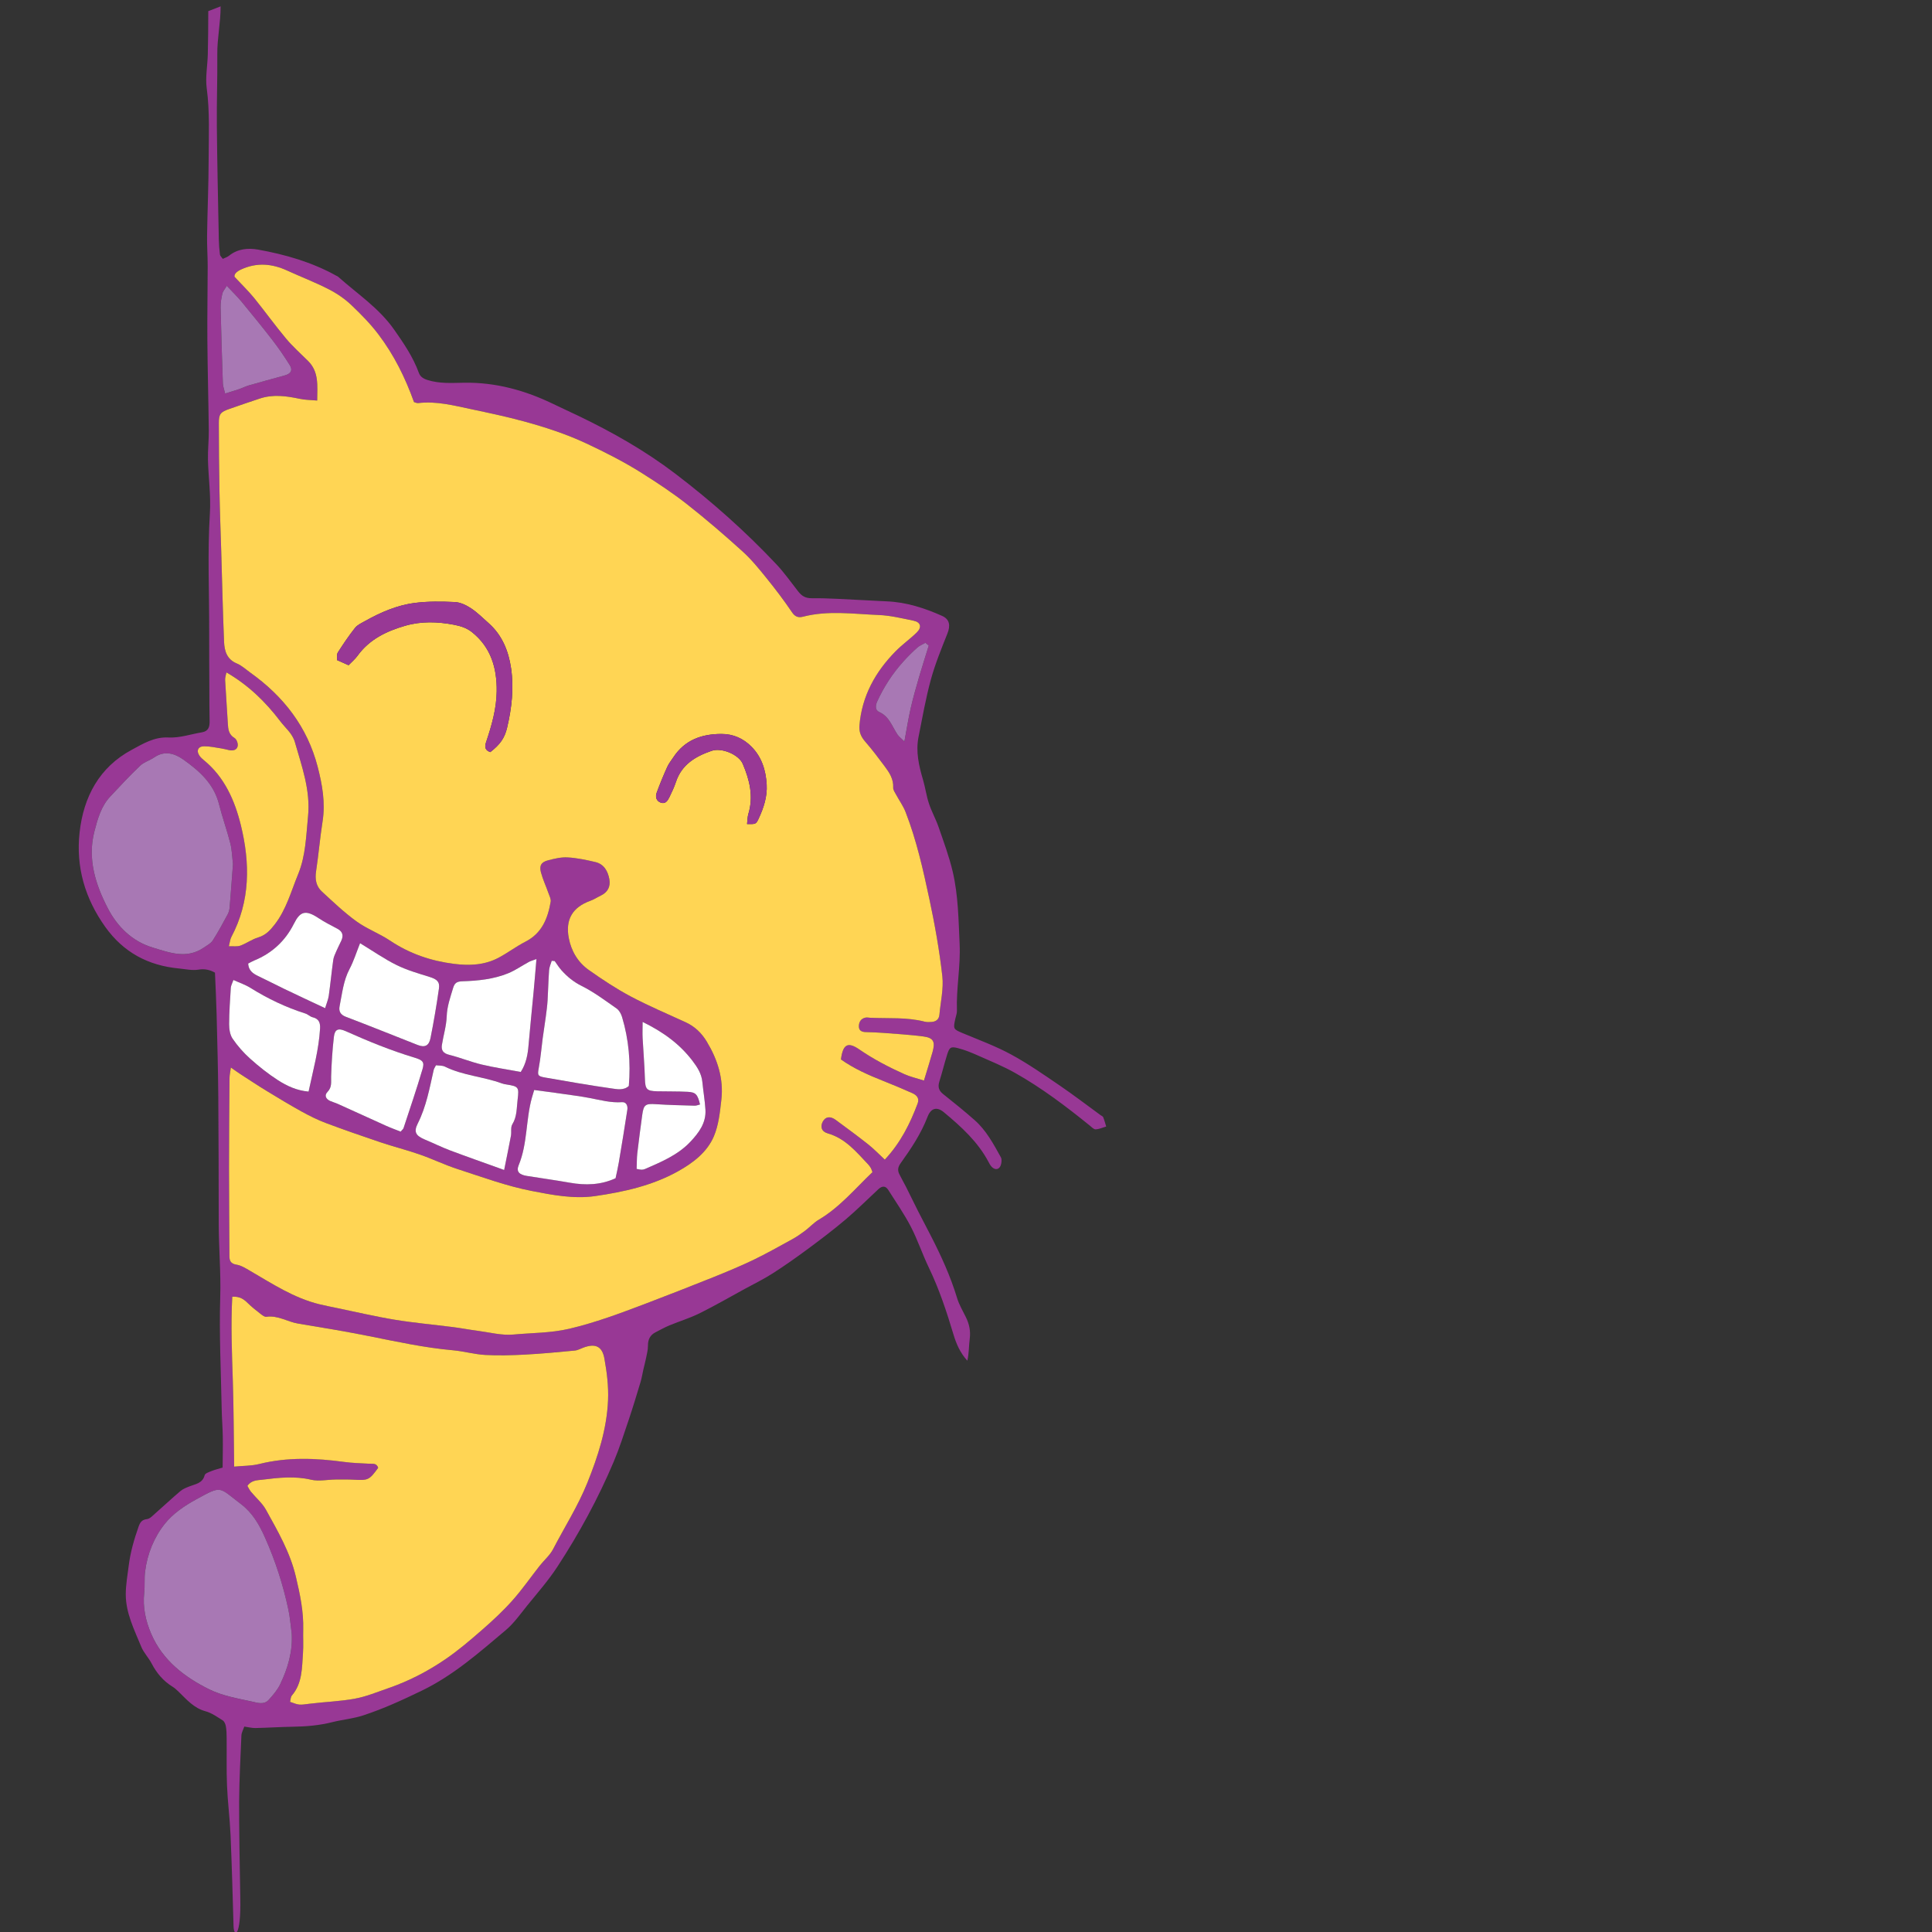 <?xml version="1.0" encoding="utf-8"?>
<!-- Generator: Adobe Illustrator 16.0.0, SVG Export Plug-In . SVG Version: 6.00 Build 0)  -->
<!DOCTYPE svg PUBLIC "-//W3C//DTD SVG 1.1//EN" "http://www.w3.org/Graphics/SVG/1.1/DTD/svg11.dtd">
<svg version="1.1" id="Layer_1" xmlns="http://www.w3.org/2000/svg" xmlns:xlink="http://www.w3.org/1999/xlink" x="0px" y="0px"
	 viewBox="0 0 180 180" enable-background="new 0 0 180 180" xml:space="preserve">
<rect x="0" y="0" width="180" height="180" fill="#333333" stroke="none"/>
<g>
	<g>
		<path fill="#983895" d="M20.553,0.593c0.011,1.486-0.322,2.973-0.308,4.461c0.021,2.217-0.063,4.434-0.042,6.65
			c0.033,3.535,0.114,7.07,0.184,10.605c0.008,0.469,0.047,0.939,0.104,1.406c0.015,0.125,0.148,0.232,0.265,0.402
			c0.215-0.104,0.426-0.162,0.579-0.289c0.807-0.652,1.78-0.738,2.701-0.574c2.536,0.457,5.005,1.164,7.28,2.426
			c0.065,0.035,0.137,0.061,0.19,0.107c1.781,1.588,3.797,2.906,5.207,4.914c0.898,1.281,1.769,2.553,2.308,4.031
			c0.123,0.34,0.382,0.535,0.784,0.664c1.145,0.371,2.311,0.279,3.464,0.262c2.943-0.041,5.675,0.719,8.294,1.988
			c0.782,0.381,1.576,0.738,2.36,1.115c3.149,1.516,6.166,3.225,8.969,5.355c3.375,2.566,6.521,5.361,9.423,8.438
			c0.745,0.789,1.376,1.689,2.049,2.549c0.33,0.42,0.668,0.639,1.276,0.633c1.601-0.014,3.202,0.107,4.804,0.18
			c0.729,0.031,1.456,0.082,2.186,0.111c1.813,0.076,3.507,0.625,5.142,1.355c0.716,0.318,0.788,0.91,0.495,1.646
			c-0.563,1.416-1.143,2.834-1.544,4.299c-0.478,1.754-0.792,3.553-1.147,5.338c-0.27,1.361,0.033,2.676,0.418,3.98
			c0.215,0.729,0.313,1.496,0.553,2.217c0.246,0.75,0.644,1.451,0.9,2.199c0.475,1.375,0.987,2.746,1.317,4.16
			c0.517,2.205,0.535,4.473,0.642,6.732c0.098,2.082-0.326,4.129-0.25,6.203c0.008,0.248-0.092,0.498-0.147,0.746
			c-0.222,0.982-0.188,0.99,0.716,1.369c1.514,0.631,3.063,1.203,4.497,1.983c1.563,0.851,3.032,1.875,4.507,2.88
			c1.292,0.881,2.535,1.834,3.799,2.756c0.09,0.063,0.221,0.114,0.256,0.203c0.111,0.276,0.188,0.573,0.277,0.862
			c-0.326,0.097-0.65,0.248-0.982,0.265c-0.176,0.006-0.371-0.207-0.539-0.345c-2.211-1.793-4.479-3.51-6.963-4.91
			c-1.105-0.625-2.295-1.106-3.461-1.625c-0.596-0.264-1.203-0.514-1.832-0.678c-0.701-0.185-0.824-0.095-1.039,0.588
			c-0.262,0.834-0.467,1.688-0.729,2.521c-0.15,0.48-0.061,0.83,0.342,1.152c0.995,0.793,1.99,1.592,2.943,2.434
			c1.083,0.955,1.758,2.222,2.447,3.465c0.093,0.166,0.07,0.433,0.023,0.634c-0.115,0.506-0.533,0.619-0.884,0.248
			c-0.122-0.129-0.21-0.297-0.294-0.459c-0.998-1.877-2.538-3.272-4.139-4.606c-0.664-0.558-1.219-0.414-1.537,0.412
			c-0.608,1.579-1.534,2.967-2.51,4.327c-0.246,0.343-0.303,0.651-0.123,1.009c0.19,0.393,0.414,0.77,0.61,1.157
			c0.394,0.778,0.771,1.565,1.165,2.345c0.378,0.741,0.773,1.475,1.15,2.217c0.967,1.881,1.845,3.797,2.461,5.832
			c0.188,0.621,0.533,1.194,0.82,1.785c0.314,0.637,0.45,1.284,0.357,2.006c-0.086,0.664-0.063,1.342-0.223,2.045
			c-0.66-0.723-1.031-1.568-1.293-2.447c-0.635-2.127-1.33-4.225-2.295-6.23c-0.603-1.248-1.037-2.574-1.672-3.801
			c-0.617-1.189-1.391-2.297-2.108-3.434c-0.253-0.402-0.585-0.379-0.914-0.072c-1.015,0.941-1.994,1.924-3.048,2.818
			c-1.139,0.963-2.331,1.867-3.53,2.756c-1.071,0.791-2.164,1.564-3.288,2.283c-0.824,0.529-1.716,0.961-2.578,1.432
			c-1.404,0.766-2.789,1.568-4.221,2.279c-0.912,0.449-1.896,0.748-2.839,1.139c-0.435,0.182-0.849,0.416-1.269,0.631
			c-0.511,0.264-0.705,0.68-0.702,1.252c0.004,0.391-0.104,0.781-0.18,1.168c-0.069,0.348-0.165,0.689-0.244,1.037
			c-0.09,0.389-0.149,0.787-0.263,1.168c-0.357,1.18-0.711,2.361-1.104,3.529c-0.441,1.309-0.862,2.629-1.398,3.9
			c-1.445,3.422-3.22,6.682-5.25,9.789c-0.833,1.274-1.851,2.434-2.814,3.62c-0.634,0.789-1.231,1.642-1.996,2.287
			c-2.466,2.078-4.883,4.22-7.843,5.647c-1.776,0.859-3.558,1.679-5.424,2.289c-0.928,0.308-1.928,0.394-2.88,0.631
			c-1.22,0.31-2.452,0.412-3.702,0.431c-1.157,0.017-2.312,0.097-3.469,0.121c-0.319,0.008-0.641-0.08-1.041-0.136
			c-0.101,0.298-0.257,0.56-0.268,0.828c-0.091,2.035-0.194,4.072-0.212,6.109c-0.018,1.854,0.068,7.166,0.107,9.021
			c0.082,3.674-0.598,3.725-0.628,2.635c-0.082-2.836-0.157-5.672-0.28-8.504c-0.066-1.531-0.264-3.053-0.328-4.58
			c-0.06-1.484-0.019-2.971-0.034-4.457c-0.002-0.363-0.012-0.73-0.075-1.088c-0.035-0.197-0.14-0.449-0.297-0.545
			c-0.512-0.322-1.031-0.693-1.6-0.848c-1.086-0.293-1.751-1.088-2.497-1.812c-0.179-0.172-0.366-0.349-0.578-0.479
			c-0.864-0.531-1.479-1.27-1.946-2.164c-0.281-0.541-0.738-1-0.965-1.557c-0.641-1.572-1.439-3.123-1.441-4.873
			c0-0.902,0.166-1.805,0.278-2.703c0.156-1.229,0.494-2.41,0.905-3.578c0.148-0.422,0.299-0.676,0.796-0.736
			c0.274-0.032,0.532-0.323,0.768-0.53c0.785-0.687,1.545-1.403,2.341-2.078c0.241-0.205,0.559-0.327,0.859-0.444
			c0.562-0.224,1.211-0.281,1.405-1.043c0.045-0.17,0.397-0.285,0.628-0.379c0.298-0.121,0.617-0.197,1.044-0.326
			c0.007-0.953,0.031-1.912,0.016-2.871c-0.015-0.873-0.089-1.744-0.104-2.619c-0.066-3.461-0.241-6.928-0.135-10.385
			c0.069-2.295-0.137-4.568-0.141-6.853c-0.008-3.938-0.006-7.873-0.04-11.81c-0.022-2.549-0.091-5.096-0.155-7.645
			c-0.032-1.301-0.1-2.604-0.154-3.93c-0.479-0.262-0.946-0.375-1.536-0.279c-0.589,0.096-1.218-0.049-1.829-0.109
			c-2.856-0.273-5.155-1.492-6.854-3.869c-1.896-2.656-2.751-5.592-2.394-8.805c0.366-3.311,1.837-6.08,4.863-7.701
			c1.03-0.553,2.085-1.219,3.437-1.145c1.024,0.053,2.071-0.311,3.109-0.484c0.606-0.104,0.715-0.52,0.703-1.047
			c-0.021-1.021-0.02-2.043-0.023-3.064c-0.007-1.748-0.021-3.496-0.017-5.242c0.014-3.678-0.165-7.352,0.067-11.031
			c0.104-1.662-0.139-3.344-0.18-5.018c-0.019-0.908,0.088-1.818,0.077-2.729c-0.031-2.807-0.111-5.611-0.132-8.416
			c-0.018-2.297,0.028-4.594,0.03-6.891c0-0.947-0.072-1.896-0.057-2.844c0.035-2.355,0.14-4.713,0.146-7.07
			c0.005-2.217,0.117-4.432-0.178-6.65c-0.139-1.029,0.074-2.104,0.1-3.158c0.032-1.344,0.04-2.688,0.044-4.029 M86.082,100.673
			c0.307-1.017,0.572-1.844,0.804-2.68c0.264-0.957,0.079-1.308-0.886-1.435c-1.262-0.162-2.536-0.233-3.809-0.334
			c-0.507-0.039-1.019-0.055-1.529-0.068c-0.377-0.01-0.657-0.139-0.646-0.561c0.014-0.396,0.201-0.703,0.622-0.789
			c0.137-0.027,0.289,0.008,0.433,0.016c1.697,0.08,3.41-0.068,5.084,0.365c0.203,0.053,0.433,0.041,0.646,0.024
			c0.414-0.032,0.68-0.239,0.72-0.681c0.104-1.194,0.403-2.413,0.271-3.584c-0.272-2.411-0.699-4.815-1.207-7.19
			c-0.586-2.74-1.197-5.48-2.217-8.102c-0.215-0.561-0.584-1.062-0.871-1.598c-0.116-0.219-0.297-0.459-0.283-0.678
			c0.042-0.799-0.359-1.404-0.797-1.988c-0.586-0.787-1.182-1.574-1.823-2.312c-0.388-0.447-0.572-0.898-0.524-1.488
			c0.229-2.746,1.479-4.996,3.375-6.92c0.609-0.621,1.334-1.129,1.957-1.738c0.508-0.496,0.377-0.971-0.296-1.105
			c-1.067-0.217-2.147-0.486-3.229-0.529c-2.357-0.092-4.729-0.451-7.078,0.16c-0.403,0.104-0.723,0.014-1.008-0.412
			c-0.731-1.086-1.524-2.133-2.349-3.148c-0.706-0.877-1.424-1.766-2.254-2.518c-1.673-1.514-3.385-2.99-5.155-4.383
			c-1.344-1.057-2.776-2.006-4.225-2.918c-1.655-1.045-3.397-1.93-5.178-2.764c-1.891-0.885-3.846-1.52-5.839-2.062
			c-1.608-0.438-3.24-0.783-4.871-1.127c-1.633-0.346-3.259-0.775-4.96-0.572c-0.131,0.016-0.273-0.064-0.39-0.094
			c-0.822-2.287-1.857-4.383-3.319-6.314c-0.754-0.998-1.607-1.854-2.485-2.695c-0.62-0.596-1.362-1.105-2.129-1.498
			c-1.258-0.646-2.584-1.152-3.871-1.742c-1.429-0.656-2.85-0.777-4.313-0.102c-0.422,0.195-0.653,0.439-0.603,0.68
			c0.708,0.76,1.307,1.334,1.826,1.973c1.007,1.242,1.939,2.545,2.965,3.77c0.627,0.752,1.369,1.406,2.064,2.1
			c1.021,1.018,0.855,2.275,0.846,3.684c-0.623-0.057-1.127-0.053-1.608-0.156c-1.255-0.268-2.507-0.445-3.764-0.021
			c-0.934,0.312-1.862,0.627-2.792,0.953c-0.85,0.297-1,0.471-0.998,1.328c0.003,2.113,0.019,4.227,0.059,6.338
			c0.034,1.879,0.106,3.758,0.164,5.635c0.084,2.805,0.146,5.609,0.263,8.41c0.036,0.84,0.254,1.623,1.188,2.01
			c0.459,0.189,0.846,0.559,1.262,0.855c3.094,2.209,5.308,5.049,6.272,8.773c0.429,1.662,0.729,3.334,0.458,5.072
			c-0.242,1.545-0.374,3.109-0.607,4.656c-0.114,0.746,0.001,1.402,0.548,1.9c1.043,0.959,2.073,1.945,3.217,2.773
			c0.96,0.697,2.117,1.117,3.109,1.781c1.829,1.225,3.823,1.906,5.991,2.178c1.432,0.18,2.826,0.117,4.119-0.563
			c0.865-0.453,1.652-1.061,2.522-1.506c1.539-0.783,2.081-2.164,2.35-3.719c0.044-0.248-0.112-0.541-0.206-0.803
			c-0.229-0.648-0.524-1.277-0.701-1.938c-0.169-0.633,0.037-0.961,0.677-1.123c0.591-0.152,1.218-0.305,1.816-0.268
			c0.867,0.051,1.732,0.232,2.581,0.434c0.807,0.189,1.166,0.855,1.301,1.598c0.123,0.666-0.14,1.215-0.796,1.525
			c-0.326,0.154-0.632,0.363-0.97,0.484c-1.663,0.594-2.346,1.742-2.015,3.471c0.237,1.234,0.861,2.271,1.877,2.986
			c1.244,0.877,2.522,1.727,3.864,2.441c1.668,0.885,3.412,1.625,5.133,2.412c0.861,0.393,1.5,1.006,1.983,1.809
			c1.009,1.668,1.581,3.459,1.36,5.414c-0.131,1.15-0.252,2.352-0.692,3.396c-0.635,1.508-1.963,2.506-3.364,3.285
			c-2.388,1.327-5.03,1.912-7.7,2.299c-1.99,0.287-3.996-0.103-5.924-0.479c-2.34-0.455-4.608-1.297-6.888-2.035
			c-1.204-0.391-2.35-0.95-3.547-1.364c-1.191-0.416-2.422-0.724-3.62-1.125c-1.715-0.576-3.427-1.17-5.12-1.806
			c-0.768-0.289-1.514-0.657-2.234-1.058c-1.105-0.608-2.185-1.266-3.263-1.922c-0.836-0.51-1.65-1.049-2.471-1.582
			c-0.261-0.168-0.511-0.354-0.875-0.608c-0.057,0.416-0.122,0.692-0.125,0.968c-0.023,2.801-0.046,5.604-0.047,8.403
			c0,2.729,0.027,5.455,0.037,8.185c0.001,0.452,0.112,0.721,0.651,0.811c0.445,0.07,0.873,0.342,1.276,0.578
			c2.069,1.205,4.079,2.531,6.449,3.111c0.563,0.139,1.136,0.248,1.703,0.366c1.776,0.365,3.544,0.787,5.333,1.078
			c1.796,0.295,3.616,0.453,5.424,0.685c0.755,0.098,1.504,0.242,2.26,0.34c1.121,0.145,2.262,0.455,3.364,0.354
			c1.729-0.162,3.466-0.133,5.196-0.537c2.423-0.568,4.722-1.432,7.028-2.305c2.142-0.813,4.274-1.65,6.401-2.502
			c1.248-0.504,2.496-1.018,3.711-1.6c1.244-0.603,2.453-1.285,3.668-1.951c0.41-0.228,0.801-0.502,1.177-0.783
			c0.433-0.328,0.806-0.748,1.267-1.021c1.967-1.164,3.395-2.904,5-4.43c-0.063-0.172-0.09-0.281-0.144-0.373
			c-0.071-0.125-0.157-0.246-0.256-0.352c-1.101-1.156-2.11-2.414-3.754-2.883c-0.595-0.17-0.728-0.621-0.472-1.104
			c0.25-0.461,0.694-0.531,1.196-0.162c1.019,0.752,2.044,1.5,3.036,2.287c0.53,0.418,1,0.916,1.546,1.42
			c1.479-1.586,2.354-3.358,3.06-5.237c0.184-0.484-0.102-0.779-0.494-0.955c-0.897-0.4-1.807-0.777-2.721-1.144
			c-1.381-0.55-2.731-1.146-3.932-1.998c0.188-1.435,0.646-1.67,1.729-0.92c1.32,0.911,2.742,1.642,4.196,2.297
			C84.798,100.314,85.363,100.441,86.082,100.673z M23.05,138.441c0.109,0.181,0.196,0.375,0.329,0.535
			c0.463,0.563,1.05,1.051,1.396,1.674c1.104,1.998,2.253,3.959,2.79,6.242c0.389,1.644,0.731,3.254,0.685,4.943
			c-0.021,0.727,0.03,1.461-0.021,2.186c-0.101,1.373-0.052,2.793-1.035,3.943c-0.122,0.143-0.117,0.395-0.169,0.59
			c0.879,0.328,0.875,0.295,1.824,0.176c1.409-0.176,2.841-0.217,4.232-0.475c1.062-0.195,2.081-0.627,3.11-0.98
			c1.896-0.649,3.669-1.571,5.314-2.696c1.197-0.815,2.311-1.771,3.404-2.726c0.986-0.86,1.951-1.756,2.82-2.729
			c0.919-1.026,1.707-2.172,2.562-3.259c0.404-0.514,0.935-0.952,1.229-1.52c1.072-2.062,2.329-4.029,3.201-6.197
			c0.998-2.479,1.813-5.008,1.929-7.686c0.058-1.295-0.106-2.619-0.34-3.9c-0.21-1.149-0.853-1.408-1.94-1.016
			c-0.271,0.098-0.537,0.254-0.814,0.281c-1.547,0.146-3.095,0.295-4.647,0.377c-1.232,0.064-2.472,0.104-3.701,0.033
			c-1.006-0.057-1.999-0.346-3.006-0.437c-2.652-0.235-5.245-0.803-7.85-1.323c-2.178-0.437-4.371-0.802-6.565-1.16
			c-0.998-0.162-1.891-0.793-2.966-0.635c-0.172,0.024-0.398-0.158-0.565-0.287c-0.399-0.313-0.804-0.627-1.163-0.984
			c-0.374-0.371-0.767-0.639-1.453-0.602c-0.14,2.633-0.032,5.235,0.053,7.846c0.084,2.605,0.084,5.215,0.124,7.986
			c0.849-0.084,1.62-0.064,2.343-0.246c2.633-0.656,5.268-0.556,7.919-0.191c0.747,0.104,1.506,0.119,2.26,0.162
			c0.351,0.021,0.749-0.09,0.895,0.385c-0.826,1.139-0.931,1.182-2.226,1.111c-0.58-0.029-1.163-0.025-1.742-0.021
			c-0.761,0.009-1.558,0.188-2.273,0.021c-1.533-0.363-3.032-0.191-4.544-0.004C23.967,137.919,23.417,137.896,23.05,138.441z
			 M27.174,152.165c-0.098-0.72-0.149-1.446-0.299-2.153c-0.488-2.32-1.208-4.558-2.176-6.736c-0.549-1.232-1.181-2.332-2.256-3.146
			c-2.093-1.582-1.715-1.776-4.177-0.428c-1.07,0.584-2.163,1.325-2.908,2.264c-1.009,1.267-1.641,2.815-1.843,4.472
			c-0.079,0.646-0.008,1.312-0.079,1.961c-0.148,1.35,0.14,2.641,0.658,3.84c1.064,2.461,3.104,4.023,5.413,5.162
			c1.215,0.598,2.623,0.84,3.969,1.133c0.481,0.105,1.112,0.324,1.549-0.152c0.411-0.445,0.823-0.928,1.08-1.469
			C26.817,155.423,27.286,153.861,27.174,152.165z M21.705,80.503c-0.075-0.633-0.088-1.299-0.247-1.928
			c-0.31-1.227-0.745-2.42-1.053-3.646c-0.479-1.906-1.831-3.104-3.326-4.162c-0.821-0.582-1.75-0.863-2.722-0.195
			c-0.413,0.285-0.942,0.428-1.294,0.764c-0.972,0.924-1.888,1.906-2.803,2.889c-0.848,0.908-1.168,2.096-1.465,3.24
			c-0.664,2.553,0.11,4.967,1.255,7.168c0.863,1.666,2.23,3.061,4.165,3.646c1.592,0.482,3.19,1.102,4.781,0.002
			c0.29-0.201,0.643-0.377,0.822-0.656c0.508-0.787,0.951-1.619,1.398-2.445c0.1-0.184,0.157-0.408,0.177-0.621
			C21.507,83.218,21.603,81.872,21.705,80.503z M21.321,88.161c0.43-0.016,0.787,0.049,1.08-0.059
			c0.573-0.213,1.087-0.596,1.669-0.768c0.688-0.205,1.108-0.666,1.514-1.188c1.096-1.402,1.539-3.113,2.2-4.715
			c0.701-1.705,0.736-3.551,0.916-5.367c0.244-2.436-0.578-4.658-1.226-6.924c-0.233-0.812-0.88-1.305-1.354-1.934
			c-1.37-1.805-2.96-3.361-5.023-4.559c-0.045,0.256-0.134,0.486-0.12,0.711c0.07,1.338,0.176,2.672,0.249,4.008
			c0.031,0.557,0.065,1.064,0.638,1.402c0.185,0.109,0.326,0.5,0.285,0.729c-0.062,0.371-0.413,0.469-0.779,0.396
			c-0.247-0.051-0.492-0.125-0.742-0.162c-0.537-0.082-1.076-0.205-1.613-0.201c-0.575,0.006-0.748,0.432-0.415,0.895
			c0.104,0.145,0.24,0.275,0.382,0.389c1.939,1.57,2.899,3.781,3.459,6.061c0.864,3.518,0.896,7.072-0.884,10.42
			C21.443,87.505,21.423,87.765,21.321,88.161z M49.77,101.553c-0.109,0.366-0.164,0.543-0.213,0.717
			c-0.575,2.063-0.398,4.271-1.232,6.293c-0.244,0.59,0.052,0.881,0.769,0.994c1.326,0.213,2.659,0.393,3.98,0.629
			c1.485,0.266,2.921,0.215,4.279-0.414c0.111-0.537,0.223-0.994,0.3-1.459c0.274-1.64,0.548-3.277,0.797-4.924
			c0.053-0.343-0.083-0.732-0.494-0.703c-1.035,0.076-2.009-0.195-3.003-0.386c-0.852-0.163-1.715-0.271-2.573-0.396
			C51.53,101.784,50.677,101.675,49.77,101.553z M51.679,89.54c-0.092-0.008-0.185-0.016-0.275-0.023
			c-0.085,0.289-0.222,0.574-0.243,0.869c-0.07,0.939-0.085,1.883-0.143,2.822c-0.032,0.508-0.099,1.013-0.166,1.517
			c-0.09,0.684-0.203,1.36-0.294,2.043c-0.118,0.896-0.188,1.803-0.355,2.69c-0.131,0.72-0.138,0.812,0.603,0.938
			c2.042,0.354,4.084,0.717,6.135,1.006c0.537,0.076,1.163,0.219,1.646-0.223c0.188-2.205-0.005-4.336-0.627-6.416
			c-0.087-0.293-0.264-0.627-0.502-0.795c-1.067-0.746-2.121-1.539-3.28-2.117c-0.748-0.373-1.33-0.855-1.861-1.448
			C52.077,90.14,51.889,89.829,51.679,89.54z M49.98,89.351c-0.343,0.129-0.545,0.18-0.724,0.277
			c-0.634,0.344-1.231,0.768-1.893,1.041c-1.371,0.562-2.841,0.709-4.304,0.754c-0.503,0.019-0.706,0.162-0.843,0.623
			c-0.26,0.865-0.562,1.703-0.597,2.644c-0.032,0.895-0.31,1.776-0.449,2.668c-0.077,0.508,0.136,0.781,0.681,0.916
			c1.021,0.256,2.005,0.662,3.029,0.906c1.193,0.282,2.412,0.463,3.638,0.69c0.506-0.783,0.655-1.632,0.727-2.513
			c0.137-1.631,0.312-3.26,0.464-4.891C49.804,91.475,49.884,90.478,49.98,89.351z M46.971,109.005
			c0.24-1.209,0.449-2.192,0.631-3.183c0.065-0.356-0.043-0.795,0.129-1.071c0.45-0.731,0.398-1.537,0.496-2.319
			c0.142-1.158,0.081-1.213-1.035-1.396c-0.145-0.022-0.291-0.048-0.426-0.099c-1.734-0.639-3.629-0.729-5.309-1.562
			c-0.24-0.121-0.553-0.09-0.838-0.129c-0.094,0.188-0.186,0.31-0.215,0.444c-0.385,1.693-0.686,3.4-1.485,4.984
			c-0.406,0.809-0.155,1.152,0.69,1.504c0.772,0.32,1.524,0.697,2.306,0.992C43.51,107.771,45.12,108.335,46.971,109.005z
			 M33.547,87.876c-0.353,0.877-0.597,1.678-0.979,2.402c-0.578,1.092-0.688,2.289-0.925,3.458
			c-0.096,0.476,0.067,0.806,0.592,1.002c2.234,0.853,4.453,1.746,6.68,2.621c0.655,0.256,1.049,0.091,1.195-0.641
			c0.306-1.533,0.567-3.074,0.787-4.623c0.093-0.643-0.212-0.871-0.878-1.078c-1.038-0.324-2.1-0.628-3.068-1.106
			C35.825,89.358,34.785,88.628,33.547,87.876z M37.324,105.432c0.138-0.16,0.241-0.232,0.271-0.326
			c0.602-1.832,1.226-3.654,1.77-5.5c0.191-0.654,0.038-0.836-0.759-1.074c-2.197-0.662-4.312-1.529-6.404-2.465
			c-0.687-0.305-1.011-0.172-1.093,0.522c-0.142,1.229-0.221,2.466-0.259,3.701c-0.016,0.513,0.094,0.989-0.327,1.426
			c-0.333,0.341-0.167,0.673,0.246,0.861c0.232,0.104,0.481,0.168,0.714,0.272c1.49,0.674,2.976,1.357,4.467,2.027
			C36.405,105.083,36.877,105.253,37.324,105.432z M21.747,91.303c-0.112,0.325-0.23,0.524-0.243,0.729
			c-0.071,1.128-0.152,2.257-0.155,3.384c0,0.455,0.074,0.989,0.317,1.351c0.466,0.684,1.026,1.321,1.643,1.873
			c0.81,0.727,1.672,1.411,2.586,2.002c0.838,0.534,1.76,0.969,2.854,1.061c0.43-2.002,0.952-3.893,1.07-5.863
			c0.032-0.527-0.096-0.924-0.693-1.063c-0.237-0.055-0.437-0.271-0.674-0.348c-1.808-0.572-3.502-1.379-5.109-2.383
			C22.864,91.743,22.313,91.561,21.747,91.303z M59.872,95.21c-0.003,0.601-0.023,1.05-0.001,1.498
			c0.065,1.271,0.18,2.535,0.215,3.808c0.03,0.955,0.153,1.133,1.139,1.153c0.943,0.021,1.891,0,2.834,0.05
			c0.771,0.038,0.938,0.241,1.162,1.18c-0.169,0.041-0.337,0.119-0.504,0.113c-1.198-0.033-2.398-0.06-3.596-0.14
			c-0.985-0.063-1.153,0.032-1.284,1c-0.16,1.19-0.322,2.379-0.46,3.571c-0.053,0.482-0.042,0.974-0.062,1.457
			c0.242,0.043,0.348,0.076,0.453,0.074c0.107,0,0.223-0.016,0.321-0.061c1.528-0.67,3.077-1.307,4.253-2.563
			c0.783-0.838,1.453-1.738,1.384-2.957c-0.052-0.869-0.203-1.727-0.288-2.594c-0.074-0.764-0.467-1.373-0.91-1.955
			C63.365,97.313,61.867,96.189,59.872,95.21z M30.29,93.93c0.145-0.478,0.288-0.806,0.338-1.148
			c0.155-1.113,0.266-2.232,0.42-3.346c0.038-0.279,0.173-0.549,0.286-0.814c0.143-0.332,0.313-0.652,0.465-0.982
			c0.216-0.471,0.129-0.842-0.353-1.102c-0.589-0.316-1.194-0.611-1.748-0.982c-1.246-0.832-1.744-0.635-2.317,0.512
			c-0.786,1.576-2.027,2.74-3.687,3.418c-0.193,0.078-0.373,0.188-0.574,0.291c0.041,0.646,0.436,0.921,0.914,1.152
			c0.818,0.393,1.622,0.813,2.44,1.203C27.68,92.708,28.89,93.271,30.29,93.93z M20.974,36.663c0.524-0.164,0.928-0.279,1.323-0.416
			c0.305-0.104,0.591-0.256,0.898-0.344c1.113-0.32,2.231-0.621,3.346-0.93c0.564-0.158,0.751-0.48,0.455-0.953
			c-0.497-0.797-1.027-1.578-1.603-2.32c-0.947-1.229-1.932-2.43-2.917-3.627c-0.363-0.438-0.775-0.834-1.349-1.443
			c-0.178,0.307-0.362,0.506-0.414,0.734c-0.098,0.422-0.171,0.863-0.16,1.293c0.052,2.357,0.129,4.715,0.211,7.072
			C20.771,35.974,20.87,36.216,20.974,36.663z M86.531,60.147c-0.104-0.084-0.209-0.168-0.313-0.254
			c-0.254,0.146-0.542,0.256-0.756,0.447c-0.46,0.412-0.899,0.848-1.309,1.307c-0.998,1.111-1.808,2.352-2.428,3.713
			c-0.168,0.365-0.199,0.807,0.176,0.971c0.961,0.42,1.213,1.363,1.725,2.117c0.125,0.184,0.316,0.322,0.635,0.637
			c0.223-1.186,0.373-2.166,0.596-3.135c0.227-0.988,0.51-1.965,0.792-2.939C85.926,62.052,86.236,61.103,86.531,60.147z"/>
		<path fill="#FFD554" d="M86.082,100.673c-0.719-0.229-1.284-0.356-1.808-0.59c-1.454-0.655-2.876-1.386-4.196-2.297
			c-1.082-0.75-1.543-0.515-1.729,0.92c1.199,0.853,2.551,1.448,3.932,1.998c0.914,0.364,1.822,0.741,2.722,1.144
			c0.393,0.176,0.677,0.471,0.493,0.955c-0.705,1.879-1.58,3.651-3.06,5.237c-0.546-0.504-1.016-1.002-1.546-1.42
			c-0.992-0.787-2.018-1.535-3.036-2.287c-0.502-0.369-0.946-0.299-1.196,0.162c-0.256,0.481-0.123,0.935,0.472,1.104
			c1.644,0.469,2.653,1.727,3.754,2.883c0.099,0.104,0.185,0.227,0.256,0.352c0.054,0.092,0.08,0.201,0.144,0.373
			c-1.605,1.525-3.033,3.266-5,4.43c-0.461,0.273-0.834,0.693-1.267,1.021c-0.376,0.281-0.767,0.557-1.177,0.783
			c-1.215,0.666-2.424,1.35-3.668,1.951c-1.215,0.582-2.463,1.096-3.71,1.6c-2.128,0.852-4.261,1.689-6.402,2.502
			c-2.307,0.873-4.605,1.736-7.028,2.305c-1.73,0.404-3.468,0.375-5.196,0.537c-1.103,0.102-2.243-0.209-3.364-0.354
			c-0.756-0.098-1.505-0.242-2.26-0.34c-1.808-0.23-3.628-0.39-5.424-0.685c-1.789-0.291-3.557-0.713-5.333-1.078
			c-0.567-0.118-1.14-0.229-1.703-0.366c-2.37-0.58-4.38-1.906-6.449-3.111c-0.403-0.236-0.831-0.508-1.276-0.578
			c-0.539-0.09-0.65-0.357-0.651-0.811c-0.01-2.729-0.037-5.455-0.037-8.185c0.001-2.802,0.023-5.604,0.047-8.404
			c0.003-0.272,0.068-0.551,0.125-0.967c0.364,0.256,0.614,0.44,0.875,0.608c0.82,0.533,1.635,1.072,2.471,1.582
			c1.078,0.656,2.157,1.313,3.263,1.922c0.721,0.398,1.467,0.769,2.234,1.058c1.693,0.636,3.405,1.229,5.12,1.806
			c1.198,0.401,2.429,0.709,3.62,1.125c1.197,0.414,2.343,0.975,3.547,1.364c2.279,0.738,4.548,1.58,6.888,2.035
			c1.928,0.377,3.934,0.767,5.924,0.479c2.67-0.388,5.312-0.972,7.7-2.299c1.401-0.779,2.729-1.777,3.364-3.285
			c0.44-1.045,0.562-2.246,0.692-3.396c0.221-1.955-0.353-3.746-1.36-5.414c-0.483-0.803-1.122-1.416-1.983-1.809
			c-1.721-0.787-3.464-1.527-5.132-2.412c-1.342-0.715-2.62-1.564-3.864-2.441c-1.016-0.715-1.64-1.752-1.877-2.986
			c-0.331-1.729,0.352-2.877,2.015-3.471c0.338-0.121,0.644-0.33,0.97-0.484c0.656-0.311,0.919-0.859,0.796-1.525
			c-0.135-0.742-0.494-1.408-1.301-1.598c-0.849-0.201-1.714-0.383-2.581-0.434c-0.599-0.037-1.226,0.115-1.816,0.268
			c-0.64,0.162-0.846,0.49-0.677,1.123c0.177,0.66,0.472,1.289,0.701,1.938c0.094,0.262,0.25,0.555,0.206,0.803
			c-0.269,1.555-0.811,2.936-2.35,3.719c-0.87,0.445-1.657,1.053-2.522,1.506c-1.293,0.68-2.688,0.742-4.119,0.563
			c-2.168-0.271-4.162-0.953-5.991-2.178c-0.992-0.664-2.149-1.084-3.109-1.781c-1.144-0.828-2.174-1.814-3.217-2.773
			c-0.547-0.498-0.662-1.154-0.548-1.9c0.233-1.547,0.365-3.111,0.607-4.656c0.271-1.738-0.029-3.41-0.458-5.072
			c-0.965-3.725-3.179-6.564-6.272-8.773c-0.416-0.297-0.803-0.666-1.262-0.855c-0.934-0.387-1.151-1.17-1.188-2.01
			c-0.117-2.801-0.179-5.605-0.263-8.41c-0.058-1.877-0.13-3.756-0.164-5.635c-0.04-2.111-0.056-4.225-0.059-6.338
			c-0.002-0.857,0.148-1.031,0.998-1.328c0.93-0.326,1.858-0.641,2.792-0.953c1.257-0.424,2.509-0.246,3.764,0.021
			c0.481,0.104,0.985,0.1,1.608,0.156c0.01-1.408,0.175-2.666-0.846-3.684c-0.695-0.693-1.438-1.348-2.064-2.1
			c-1.025-1.225-1.958-2.527-2.965-3.77c-0.52-0.639-1.118-1.213-1.826-1.973c-0.051-0.24,0.181-0.484,0.603-0.68
			c1.464-0.676,2.885-0.555,4.313,0.102c1.287,0.59,2.613,1.096,3.871,1.742c0.767,0.393,1.509,0.902,2.129,1.498
			c0.878,0.842,1.731,1.697,2.485,2.695c1.462,1.932,2.497,4.027,3.319,6.314c0.116,0.029,0.259,0.109,0.39,0.094
			c1.701-0.203,3.327,0.227,4.96,0.572c1.631,0.344,3.263,0.689,4.871,1.127c1.993,0.543,3.948,1.178,5.839,2.062
			c1.78,0.834,3.522,1.719,5.178,2.764c1.447,0.912,2.881,1.861,4.225,2.918c1.771,1.393,3.482,2.869,5.155,4.383
			c0.83,0.752,1.548,1.641,2.255,2.518c0.822,1.016,1.615,2.062,2.348,3.148c0.285,0.426,0.604,0.516,1.008,0.412
			c2.349-0.611,4.721-0.252,7.079-0.16c1.081,0.043,2.161,0.312,3.229,0.529c0.673,0.135,0.804,0.609,0.296,1.105
			c-0.623,0.609-1.348,1.117-1.957,1.738c-1.896,1.924-3.146,4.174-3.375,6.92c-0.048,0.59,0.137,1.041,0.524,1.488
			c0.644,0.738,1.237,1.525,1.823,2.312c0.438,0.584,0.839,1.189,0.797,1.988c-0.014,0.219,0.167,0.459,0.283,0.678
			c0.287,0.535,0.656,1.037,0.871,1.598c1.02,2.621,1.631,5.361,2.217,8.102c0.508,2.375,0.935,4.779,1.207,7.19
			c0.133,1.171-0.166,2.39-0.271,3.584c-0.04,0.439-0.306,0.646-0.72,0.681c-0.214,0.017-0.441,0.026-0.646-0.024
			c-1.674-0.435-3.387-0.285-5.084-0.365c-0.144-0.008-0.295-0.043-0.433-0.016c-0.421,0.086-0.608,0.393-0.622,0.789
			c-0.011,0.424,0.27,0.553,0.646,0.561c0.512,0.015,1.022,0.029,1.529,0.068c1.271,0.1,2.547,0.172,3.809,0.334
			c0.965,0.127,1.148,0.478,0.886,1.435C86.654,98.829,86.389,99.656,86.082,100.673z M45.681,70.073
			c0.892-0.697,1.333-1.287,1.566-2.277c0.431-1.818,0.641-3.672,0.371-5.527c-0.234-1.604-0.825-3.084-2.084-4.203
			c-0.542-0.48-1.059-1.002-1.658-1.398c-0.439-0.289-0.987-0.553-1.498-0.576c-1.244-0.061-2.507-0.074-3.737,0.082
			c-1.65,0.211-3.179,0.877-4.629,1.689c-0.327,0.186-0.707,0.352-0.931,0.631c-0.578,0.73-1.104,1.51-1.606,2.297
			c-0.117,0.182-0.058,0.475-0.077,0.707c0.388,0.174,0.708,0.316,1.078,0.48c0.3-0.311,0.611-0.568,0.838-0.885
			c1.107-1.531,2.701-2.291,4.441-2.793c1.493-0.43,3.004-0.385,4.533-0.094c0.629,0.121,1.184,0.293,1.681,0.688
			c1.779,1.414,2.335,3.371,2.307,5.512c-0.019,1.625-0.47,3.197-0.987,4.734C45.121,69.626,45.209,69.905,45.681,70.073z
			 M69.602,76.774c0.799,0.014,0.832,0.027,1.083-0.514c0.463-0.998,0.808-2.031,0.744-3.158c-0.076-1.346-0.462-2.582-1.433-3.551
			c-0.758-0.756-1.682-1.174-2.795-1.172c-1.851,0.006-3.404,0.566-4.465,2.172c-0.201,0.303-0.436,0.594-0.582,0.924
			c-0.352,0.781-0.681,1.576-0.975,2.383c-0.135,0.369-0.047,0.758,0.365,0.916C62,74.95,62.209,74.59,62.371,74.26
			c0.224-0.457,0.443-0.924,0.603-1.406c0.537-1.629,1.831-2.387,3.319-2.9c0.949-0.328,2.543,0.352,2.908,1.215
			c0.638,1.5,1.018,3.029,0.521,4.664C69.634,76.13,69.641,76.456,69.602,76.774z"/>
		<path fill="#FFD554" d="M23.05,138.441c0.368-0.547,0.917-0.522,1.398-0.582c1.512-0.188,3.011-0.358,4.544,0.004
			c0.716,0.168,1.513-0.012,2.273-0.02c0.579-0.006,1.162-0.01,1.742,0.02c1.295,0.07,1.399,0.027,2.226-1.11
			c-0.146-0.476-0.544-0.362-0.895-0.385c-0.754-0.043-1.513-0.06-2.26-0.162c-2.651-0.362-5.286-0.465-7.919,0.19
			c-0.723,0.183-1.494,0.162-2.343,0.246c-0.04-2.771-0.04-5.381-0.124-7.986c-0.085-2.608-0.192-5.213-0.053-7.846
			c0.687-0.037,1.079,0.23,1.453,0.603c0.359,0.356,0.764,0.672,1.163,0.983c0.167,0.129,0.394,0.313,0.565,0.287
			c1.075-0.158,1.968,0.473,2.966,0.635c2.194,0.359,4.388,0.726,6.565,1.16c2.604,0.521,5.197,1.088,7.85,1.324
			c1.007,0.09,2,0.379,3.006,0.436c1.229,0.07,2.469,0.031,3.701-0.032c1.553-0.082,3.101-0.229,4.647-0.377
			c0.277-0.026,0.544-0.185,0.814-0.281c1.088-0.394,1.73-0.135,1.94,1.017c0.233,1.281,0.397,2.604,0.34,3.899
			c-0.115,2.679-0.931,5.207-1.929,7.687c-0.872,2.168-2.129,4.135-3.201,6.197c-0.295,0.565-0.825,1.006-1.229,1.52
			c-0.855,1.086-1.644,2.23-2.562,3.258c-0.869,0.975-1.834,1.869-2.82,2.73c-1.094,0.955-2.207,1.908-3.404,2.725
			c-1.646,1.125-3.418,2.047-5.314,2.697c-1.029,0.354-2.048,0.785-3.11,0.979c-1.392,0.259-2.823,0.3-4.232,0.476
			c-0.949,0.119-0.945,0.152-1.824-0.176c0.052-0.195,0.047-0.447,0.169-0.59c0.983-1.15,0.935-2.57,1.035-3.943
			c0.052-0.726,0.001-1.459,0.021-2.187c0.047-1.688-0.296-3.301-0.685-4.942c-0.537-2.283-1.687-4.244-2.79-6.242
			c-0.347-0.623-0.934-1.111-1.396-1.674C23.246,138.816,23.16,138.622,23.05,138.441z"/>
		<path fill="#A878B4" d="M27.174,152.165c0.112,1.696-0.357,3.258-1.068,4.746c-0.257,0.541-0.669,1.022-1.08,1.469
			c-0.437,0.478-1.067,0.259-1.549,0.151c-1.346-0.293-2.754-0.534-3.969-1.133c-2.309-1.139-4.349-2.701-5.413-5.162
			c-0.519-1.198-0.807-2.489-0.658-3.84c0.071-0.647,0-1.313,0.079-1.961c0.202-1.654,0.834-3.205,1.843-4.471
			c0.745-0.938,1.838-1.68,2.908-2.264c2.462-1.35,2.084-1.154,4.177,0.428c1.075,0.813,1.707,1.912,2.256,3.145
			c0.968,2.181,1.688,4.416,2.176,6.736C27.025,150.719,27.077,151.445,27.174,152.165z"/>
		<path fill="#A878B4" d="M21.705,80.503c-0.103,1.369-0.198,2.715-0.311,4.055c-0.02,0.213-0.077,0.438-0.177,0.621
			c-0.447,0.826-0.891,1.658-1.398,2.445c-0.18,0.279-0.532,0.455-0.822,0.656c-1.591,1.1-3.189,0.48-4.781-0.002
			c-1.935-0.586-3.302-1.98-4.165-3.646c-1.145-2.201-1.919-4.615-1.255-7.168c0.297-1.145,0.617-2.332,1.465-3.24
			c0.915-0.982,1.831-1.965,2.803-2.889c0.352-0.336,0.881-0.479,1.294-0.764c0.972-0.668,1.9-0.387,2.722,0.195
			c1.495,1.059,2.848,2.256,3.326,4.162c0.308,1.227,0.743,2.42,1.053,3.646C21.618,79.204,21.63,79.87,21.705,80.503z"/>
		<path fill="#FFD554" d="M21.321,88.161c0.103-0.396,0.122-0.656,0.234-0.865c1.78-3.348,1.748-6.902,0.884-10.42
			c-0.56-2.279-1.52-4.49-3.459-6.061c-0.142-0.113-0.278-0.244-0.382-0.389c-0.333-0.463-0.16-0.889,0.415-0.896
			c0.537-0.004,1.076,0.119,1.613,0.201c0.25,0.037,0.495,0.111,0.742,0.162c0.366,0.072,0.717-0.025,0.779-0.396
			c0.041-0.229-0.101-0.619-0.285-0.729c-0.572-0.338-0.606-0.846-0.638-1.402c-0.073-1.336-0.179-2.67-0.249-4.008
			c-0.014-0.225,0.075-0.455,0.12-0.711c2.063,1.197,3.653,2.754,5.023,4.559c0.475,0.629,1.121,1.121,1.354,1.934
			c0.647,2.266,1.47,4.488,1.226,6.924c-0.18,1.816-0.215,3.662-0.916,5.367c-0.661,1.602-1.104,3.312-2.2,4.715
			c-0.405,0.521-0.826,0.982-1.514,1.188c-0.582,0.172-1.096,0.555-1.669,0.768C22.107,88.21,21.75,88.146,21.321,88.161z"/>
		<path fill="#FFFFFF" d="M49.77,101.553c0.907,0.122,1.76,0.231,2.609,0.354c0.858,0.125,1.722,0.23,2.573,0.395
			c0.994,0.189,1.968,0.461,3.003,0.385c0.411-0.029,0.547,0.361,0.494,0.703c-0.249,1.646-0.522,3.285-0.797,4.924
			c-0.077,0.465-0.188,0.922-0.3,1.459c-1.358,0.629-2.794,0.681-4.279,0.414c-1.321-0.235-2.654-0.416-3.98-0.629
			c-0.717-0.113-1.013-0.404-0.769-0.994c0.834-2.021,0.657-4.229,1.232-6.293C49.605,102.096,49.66,101.919,49.77,101.553z"/>
		<path fill="#FFFFFF" d="M51.679,89.54c0.21,0.289,0.398,0.6,0.637,0.863c0.531,0.592,1.113,1.074,1.861,1.447
			c1.159,0.578,2.213,1.371,3.28,2.117c0.238,0.168,0.415,0.502,0.502,0.795c0.622,2.08,0.814,4.211,0.627,6.416
			c-0.483,0.441-1.109,0.299-1.646,0.223c-2.051-0.289-4.093-0.651-6.135-1.006c-0.74-0.127-0.733-0.219-0.603-0.938
			c0.167-0.889,0.237-1.795,0.355-2.691c0.091-0.682,0.204-1.359,0.294-2.043c0.067-0.504,0.134-1.008,0.166-1.516
			c0.058-0.939,0.072-1.883,0.143-2.822c0.021-0.295,0.158-0.58,0.243-0.869C51.494,89.524,51.587,89.532,51.679,89.54z"/>
		<path fill="#FFFFFF" d="M49.98,89.351c-0.097,1.127-0.177,2.124-0.271,3.118c-0.151,1.631-0.327,3.26-0.464,4.891
			c-0.071,0.881-0.221,1.729-0.727,2.512c-1.226-0.229-2.444-0.408-3.638-0.691c-1.024-0.244-2.008-0.65-3.029-0.906
			c-0.545-0.135-0.758-0.408-0.681-0.916c0.14-0.891,0.417-1.772,0.449-2.668c0.034-0.938,0.337-1.776,0.597-2.643
			c0.137-0.461,0.34-0.605,0.843-0.623c1.463-0.045,2.933-0.191,4.304-0.754c0.661-0.273,1.259-0.697,1.893-1.041
			C49.436,89.53,49.638,89.479,49.98,89.351z"/>
		<path fill="#FFFFFF" d="M46.971,109.005c-1.851-0.67-3.461-1.231-5.056-1.832c-0.781-0.295-1.533-0.672-2.306-0.991
			c-0.846-0.353-1.097-0.695-0.69-1.504c0.8-1.584,1.101-3.291,1.485-4.984c0.029-0.137,0.121-0.258,0.215-0.445
			c0.285,0.039,0.598,0.008,0.838,0.129c1.68,0.832,3.574,0.924,5.309,1.563c0.135,0.051,0.281,0.074,0.426,0.098
			c1.116,0.182,1.177,0.236,1.035,1.395c-0.098,0.783-0.046,1.588-0.496,2.32c-0.172,0.277-0.063,0.715-0.129,1.072
			C47.42,106.813,47.21,107.796,46.971,109.005z"/>
		<path fill="#FFFFFF" d="M33.547,87.876c1.238,0.752,2.277,1.482,3.403,2.035c0.969,0.479,2.03,0.782,3.068,1.106
			c0.666,0.207,0.971,0.437,0.878,1.078c-0.22,1.549-0.481,3.09-0.787,4.623c-0.146,0.73-0.54,0.896-1.195,0.641
			c-2.227-0.875-4.445-1.77-6.68-2.621c-0.524-0.196-0.688-0.526-0.592-1.002c0.237-1.17,0.347-2.366,0.925-3.458
			C32.951,89.554,33.195,88.753,33.547,87.876z"/>
		<path fill="#FFFFFF" d="M37.324,105.432c-0.445-0.179-0.919-0.349-1.374-0.554c-1.491-0.67-2.977-1.354-4.467-2.026
			c-0.232-0.105-0.481-0.17-0.714-0.273c-0.413-0.189-0.579-0.521-0.246-0.861c0.421-0.436,0.312-0.914,0.327-1.426
			c0.038-1.236,0.117-2.473,0.259-3.701c0.082-0.695,0.406-0.828,1.093-0.523c2.092,0.937,4.207,1.804,6.404,2.465
			c0.797,0.238,0.95,0.421,0.759,1.074c-0.544,1.847-1.168,3.668-1.77,5.5C37.564,105.197,37.46,105.271,37.324,105.432z"/>
		<path fill="#FFFFFF" d="M21.747,91.303c0.565,0.258,1.116,0.44,1.596,0.741c1.607,1.004,3.302,1.812,5.109,2.384
			c0.237,0.075,0.437,0.293,0.674,0.348c0.598,0.139,0.726,0.535,0.693,1.062c-0.118,1.972-0.641,3.86-1.07,5.863
			c-1.095-0.093-2.017-0.525-2.854-1.062c-0.914-0.59-1.776-1.275-2.586-2.002c-0.616-0.551-1.177-1.189-1.643-1.873
			c-0.243-0.359-0.317-0.895-0.317-1.35c0.003-1.127,0.084-2.256,0.155-3.383C21.517,91.827,21.635,91.628,21.747,91.303z"/>
		<path fill="#FFFFFF" d="M59.872,95.21c1.996,0.979,3.492,2.104,4.656,3.638c0.442,0.582,0.836,1.19,0.909,1.955
			c0.085,0.866,0.236,1.725,0.288,2.594c0.068,1.219-0.602,2.119-1.384,2.957c-1.175,1.256-2.726,1.893-4.253,2.562
			c-0.099,0.045-0.214,0.062-0.321,0.062c-0.105,0.002-0.211-0.031-0.453-0.074c0.021-0.484,0.01-0.975,0.062-1.457
			c0.138-1.193,0.3-2.381,0.46-3.572c0.131-0.967,0.299-1.064,1.286-1c1.194,0.08,2.396,0.105,3.595,0.139
			c0.167,0.006,0.335-0.072,0.504-0.113c-0.226-0.938-0.392-1.141-1.162-1.18c-0.942-0.049-1.892-0.027-2.834-0.049
			c-0.985-0.021-1.108-0.199-1.139-1.154c-0.035-1.271-0.149-2.537-0.215-3.807C59.849,96.26,59.869,95.811,59.872,95.21z"/>
		<path fill="#FFFFFF" d="M30.29,93.93c-1.4-0.656-2.61-1.222-3.815-1.8c-0.818-0.392-1.622-0.812-2.44-1.202
			c-0.479-0.23-0.873-0.507-0.914-1.153c0.201-0.104,0.381-0.213,0.574-0.291c1.659-0.678,2.9-1.842,3.687-3.418
			c0.573-1.146,1.071-1.344,2.317-0.512c0.554,0.371,1.159,0.666,1.748,0.982c0.481,0.26,0.568,0.631,0.353,1.102
			c-0.151,0.33-0.322,0.65-0.465,0.982c-0.113,0.266-0.248,0.535-0.286,0.814c-0.154,1.113-0.265,2.232-0.42,3.345
			C30.578,93.124,30.435,93.452,30.29,93.93z"/>
		<path fill="#A878B4" d="M20.974,36.663c-0.104-0.447-0.202-0.689-0.209-0.934c-0.082-2.357-0.159-4.715-0.211-7.072
			c-0.011-0.43,0.062-0.871,0.16-1.293c0.052-0.229,0.236-0.428,0.414-0.734c0.573,0.609,0.985,1.006,1.349,1.443
			c0.985,1.197,1.97,2.398,2.917,3.627c0.575,0.742,1.105,1.523,1.603,2.32c0.296,0.473,0.109,0.795-0.455,0.953
			c-1.114,0.309-2.232,0.609-3.346,0.93c-0.308,0.088-0.594,0.24-0.898,0.344C21.902,36.384,21.498,36.499,20.974,36.663z"/>
		<path fill="#A878B4" d="M86.531,60.147c-0.295,0.955-0.604,1.904-0.883,2.863c-0.283,0.975-0.566,1.951-0.792,2.938
			c-0.223,0.969-0.374,1.949-0.596,3.135c-0.317-0.314-0.511-0.453-0.636-0.637c-0.512-0.754-0.762-1.697-1.725-2.117
			c-0.373-0.164-0.343-0.605-0.175-0.971c0.62-1.361,1.429-2.602,2.427-3.713c0.409-0.459,0.85-0.895,1.31-1.307
			c0.214-0.191,0.502-0.301,0.756-0.447C86.322,59.979,86.426,60.063,86.531,60.147z"/>
		<path fill="#983895" d="M45.681,70.073c-0.471-0.168-0.56-0.447-0.393-0.934c0.518-1.537,0.969-3.109,0.987-4.734
			c0.028-2.141-0.527-4.098-2.307-5.512c-0.497-0.395-1.052-0.566-1.681-0.688c-1.529-0.291-3.04-0.336-4.533,0.094
			c-1.74,0.502-3.334,1.262-4.441,2.793c-0.227,0.316-0.538,0.574-0.838,0.885c-0.37-0.164-0.69-0.307-1.078-0.48
			c0.02-0.232-0.04-0.525,0.077-0.707c0.502-0.787,1.028-1.566,1.606-2.297c0.224-0.279,0.604-0.445,0.931-0.631
			c1.45-0.812,2.979-1.479,4.629-1.689c1.23-0.156,2.493-0.143,3.737-0.082c0.511,0.023,1.059,0.287,1.498,0.576
			c0.6,0.396,1.116,0.918,1.658,1.398c1.259,1.119,1.85,2.6,2.084,4.203c0.27,1.855,0.06,3.709-0.371,5.527
			C47.014,68.786,46.573,69.376,45.681,70.073z"/>
		<path fill="#983895" d="M69.602,76.774c0.039-0.318,0.032-0.645,0.123-0.941c0.495-1.635,0.115-3.164-0.521-4.664
			c-0.365-0.863-1.959-1.543-2.907-1.215c-1.489,0.514-2.783,1.271-3.32,2.9c-0.157,0.482-0.379,0.949-0.603,1.406
			c-0.161,0.33-0.371,0.688-0.826,0.514c-0.412-0.158-0.5-0.547-0.365-0.916c0.294-0.807,0.623-1.602,0.975-2.383
			c0.146-0.33,0.381-0.621,0.582-0.924c1.061-1.605,2.614-2.166,4.465-2.172c1.113-0.002,2.037,0.416,2.795,1.172
			c0.971,0.969,1.355,2.205,1.433,3.551c0.063,1.127-0.28,2.16-0.744,3.158C70.434,76.802,70.4,76.788,69.602,76.774z"/>
	</g>
</g>
</svg>
